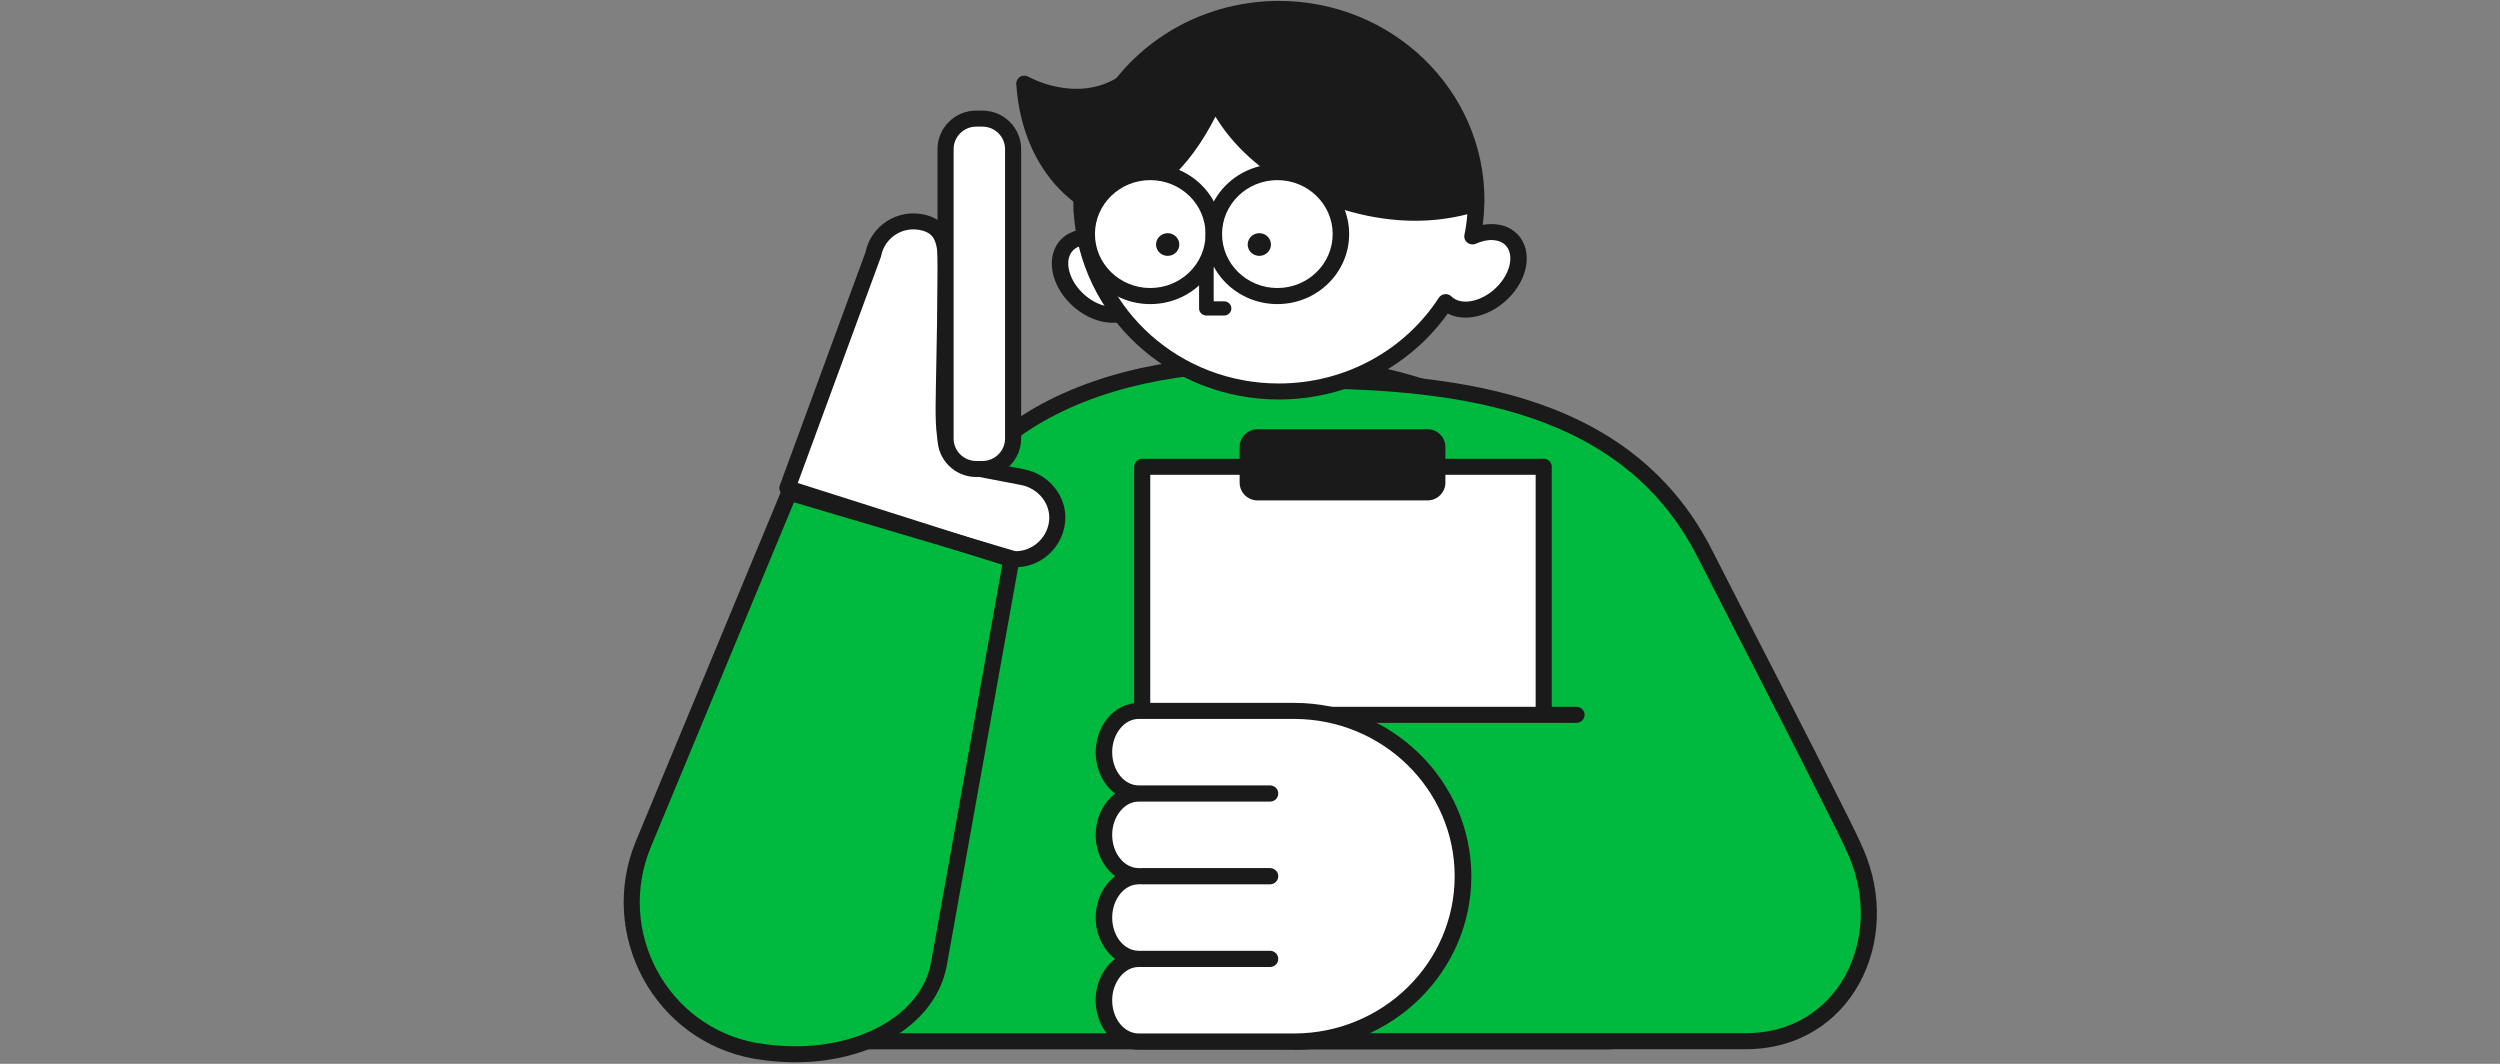 <svg width="329" height="140" viewBox="0 0 329 140" fill="none" xmlns="http://www.w3.org/2000/svg">
<rect x="0" y="0" width="329" height="140" fill="#808080" stroke="none"/>
<g clip-path="url(#clip0_18109_38951)">
<path d="M166.091 47.859C140.744 47.859 120.2 58.924 120.2 84.133L109.502 137.011H211.982V84.133C211.982 58.924 191.438 47.859 166.091 47.859Z" fill="#00BA40"/>
<path d="M210.923 84.134C210.923 71.857 205.943 63.112 197.926 57.399C189.862 51.653 178.632 48.914 166.093 48.914C153.553 48.914 142.323 51.653 134.258 57.399C126.242 63.112 121.261 71.857 121.261 84.134L110.951 135.982H210.923V84.134ZM213.043 137.035C213.043 137.617 212.569 138.089 211.983 138.089H109.891C109.306 138.089 108.831 137.617 108.831 137.035L119.141 84.134C119.141 71.202 124.432 61.809 133.024 55.687C141.568 49.598 153.285 46.805 166.093 46.805C178.9 46.806 190.616 49.598 199.161 55.687C207.753 61.809 213.043 71.202 213.043 84.134V137.035Z" fill="#1A1A1A"/>
<path d="M169.022 50.037C189.283 50.037 213.559 51.653 224.331 72.81C230.347 84.625 236.469 96.368 242.379 108.229C243.027 109.529 243.663 110.829 244.24 112.152C249.278 123.708 242.733 137.021 229.759 137.021H169.01V94.074H207.472" fill="#00BA40"/>
<path d="M203.153 61.429H150.315V132.208H203.153V61.429Z" fill="white"/>
<path d="M203.152 60.374C203.737 60.374 204.212 60.847 204.212 61.429V132.208C204.212 132.79 203.737 133.261 203.152 133.261H150.315C149.73 133.261 149.255 132.79 149.255 132.208V61.429C149.255 60.847 149.73 60.374 150.315 60.374H203.152ZM151.375 131.154H202.093V62.483H151.375V131.154Z" fill="#1A1A1A"/>
<path d="M229.747 137.073H169.01V94.125H207.472" fill="#00BA40"/>
<path d="M163.136 58.829C163.136 57.535 164.19 56.487 165.49 56.487H187.859C189.16 56.487 190.214 57.535 190.214 58.829V63.512C190.214 64.805 189.16 65.854 187.859 65.854H165.49C164.19 65.854 163.136 64.805 163.136 63.512V58.829Z" fill="#1A1A1A"/>
<path d="M170.935 48.988C180.563 49.043 191.065 49.577 200.546 52.482C210.696 55.593 219.729 61.439 225.276 72.334C231.286 84.135 237.415 95.896 243.328 107.762C243.976 109.064 244.623 110.384 245.211 111.733C247.855 117.797 247.475 124.357 244.683 129.426C241.879 134.519 236.651 138.075 229.758 138.075H169.009C168.424 138.075 167.949 137.603 167.949 137.021V94.074C167.949 93.492 168.424 93.019 169.009 93.019H207.472C208.057 93.019 208.532 93.492 208.532 94.074C208.532 94.655 208.057 95.127 207.472 95.127H170.069V135.967H229.758C235.838 135.967 240.372 132.866 242.824 128.413C245.289 123.938 245.661 118.063 243.267 112.571C242.984 111.922 242.686 111.278 242.378 110.634L241.43 108.697C235.522 96.841 229.409 85.113 223.386 73.286C218.161 63.023 209.669 57.483 199.923 54.496C190.751 51.685 180.515 51.151 170.929 51.095L169.021 51.091L168.913 51.085C168.378 51.031 167.962 50.582 167.962 50.036C167.962 49.455 168.436 48.982 169.021 48.982L170.935 48.988Z" fill="#1A1A1A"/>
<path d="M168.296 0.118C183.227 0.118 195.354 11.852 195.354 26.34C195.354 26.424 195.337 26.586 195.327 26.681C195.313 26.82 195.294 27.011 195.271 27.233C195.224 27.678 195.161 28.259 195.099 28.837C195.036 29.417 194.973 29.997 194.925 30.439C194.901 30.66 194.881 30.848 194.866 30.984C194.859 31.051 194.853 31.107 194.849 31.146C194.845 31.187 194.843 31.202 194.843 31.202C194.806 31.625 194.513 31.985 194.1 32.116C192.622 32.582 190.687 32.59 188.871 32.412C187.257 32.253 185.629 31.936 184.304 31.575L183.755 31.418C174.015 28.481 165.604 22.975 161.091 14.845C157.331 21.954 151.243 27.611 142.528 28.799C142.233 28.839 141.932 28.758 141.7 28.576C141.468 28.393 141.324 28.124 141.302 27.835C141.263 27.333 141.25 26.836 141.25 26.352C141.25 14.682 149.099 4.8 159.946 1.4L160.497 1.232C161.781 0.854 163.104 0.57 164.465 0.389C165.719 0.205 167.005 0.118 168.296 0.118Z" fill="#1A1A1A"/>
<path d="M149.058 40.474C150.755 38.829 150.213 35.636 147.846 33.343C145.479 31.049 142.185 30.523 140.488 32.168C138.791 33.813 139.334 37.006 141.7 39.299C144.067 41.593 147.361 42.119 149.058 40.474Z" fill="white"/>
<path d="M147.077 34.084C146.036 33.075 144.821 32.486 143.738 32.313C142.652 32.14 141.79 32.388 141.252 32.91C140.714 33.432 140.459 34.267 140.637 35.319C140.816 36.37 141.423 37.548 142.464 38.558C143.505 39.568 144.72 40.156 145.804 40.329C146.889 40.502 147.75 40.255 148.289 39.733C148.827 39.211 149.083 38.376 148.904 37.323C148.725 36.272 148.118 35.094 147.077 34.084ZM148.609 32.599C149.933 33.884 150.78 35.45 151.04 36.981C151.3 38.51 150.978 40.095 149.82 41.218C148.662 42.341 147.028 42.653 145.451 42.401C143.873 42.149 142.257 41.328 140.933 40.043C139.608 38.758 138.761 37.192 138.501 35.661C138.241 34.133 138.562 32.548 139.72 31.425C140.879 30.301 142.514 29.989 144.09 30.241C145.669 30.494 147.284 31.315 148.609 32.599Z" fill="#1A1A1A"/>
<path d="M197.642 38.613C195.275 40.906 191.98 41.433 190.29 39.795C190.29 39.783 190.266 39.771 190.254 39.76C185.666 46.827 177.542 51.519 168.283 51.519C154.425 51.519 143.102 40.988 142.365 27.743C151.383 26.515 156.368 20.781 159.917 12.965C163.937 21.823 175.623 28 186.234 28C189.034 28 191.726 27.567 194.249 26.772C194.225 28.258 194.068 29.709 193.779 31.113C195.674 30.259 197.654 30.329 198.849 31.487C200.551 33.137 200.008 36.331 197.642 38.613Z" fill="white"/>
<path d="M159.918 11.912C160.345 11.912 160.732 12.158 160.905 12.539C162.799 16.712 166.535 20.319 171.141 22.89C175.742 25.459 181.132 26.947 186.234 26.947C188.919 26.947 191.5 26.532 193.917 25.769C194.249 25.665 194.612 25.723 194.892 25.925C195.171 26.127 195.334 26.449 195.329 26.788C195.313 27.737 195.244 28.673 195.125 29.594C196.756 29.299 198.417 29.584 199.61 30.74C200.771 31.865 201.096 33.454 200.837 34.986C200.577 36.518 199.727 38.081 198.402 39.359C197.077 40.643 195.463 41.464 193.888 41.717C192.728 41.903 191.535 41.783 190.526 41.257C185.654 48.094 177.51 52.571 168.284 52.572C153.855 52.572 142.054 41.607 141.287 27.8C141.256 27.254 141.661 26.776 142.216 26.7C150.71 25.543 155.457 20.189 158.931 12.539L159.005 12.403C159.2 12.1 159.544 11.912 159.918 11.912ZM159.96 15.349C156.515 22.088 151.654 27.183 143.515 28.627C144.69 40.865 155.326 50.465 168.284 50.465C177.16 50.465 184.946 45.969 189.342 39.197L189.412 39.1C189.589 38.884 189.848 38.744 190.133 38.713C190.421 38.681 190.707 38.764 190.93 38.94C190.937 38.944 190.943 38.95 190.948 38.953C190.963 38.965 191.013 39.005 191.071 39.065C191.607 39.571 192.46 39.812 193.537 39.639C194.624 39.465 195.84 38.875 196.881 37.866L196.882 37.864C197.922 36.861 198.528 35.688 198.705 34.641C198.883 33.593 198.628 32.759 198.087 32.234C197.338 31.508 195.906 31.314 194.231 32.069C193.862 32.235 193.429 32.185 193.11 31.939C192.79 31.694 192.64 31.293 192.72 30.905C192.903 30.021 193.028 29.117 193.1 28.195C190.908 28.753 188.608 29.053 186.234 29.053C180.724 29.053 174.967 27.453 170.068 24.719C165.872 22.376 162.249 19.168 159.96 15.349ZM189.234 40.01C189.238 40.028 189.242 40.046 189.247 40.063C189.242 40.046 189.238 40.028 189.234 40.01ZM189.217 39.909C189.219 39.924 189.221 39.939 189.223 39.954C189.221 39.939 189.219 39.924 189.217 39.909Z" fill="#1A1A1A"/>
<path d="M151.376 38.961C155.994 38.961 159.739 35.309 159.739 30.804C159.739 26.299 155.994 22.648 151.376 22.648C146.757 22.648 143.013 26.299 143.013 30.804C143.013 35.309 146.757 38.961 151.376 38.961Z" fill="white"/>
<path d="M168.102 38.961C172.721 38.961 176.465 35.309 176.465 30.804C176.465 26.299 172.721 22.648 168.102 22.648C163.484 22.648 159.739 26.299 159.739 30.804C159.739 35.309 163.484 38.961 168.102 38.961Z" fill="white"/>
<path d="M158.654 30.804C158.654 26.884 155.395 23.705 151.376 23.705C147.356 23.705 144.097 26.884 144.097 30.804C144.097 34.725 147.356 37.903 151.376 37.903C155.395 37.903 158.653 34.725 158.654 30.804ZM160.823 30.804C160.822 35.893 156.593 40.018 151.376 40.018C146.158 40.018 141.928 35.893 141.928 30.804C141.928 25.715 146.158 21.59 151.376 21.59C156.593 21.59 160.823 25.716 160.823 30.804Z" fill="#1A1A1A"/>
<path d="M175.38 30.804C175.38 26.884 172.121 23.705 168.102 23.705C164.082 23.705 160.823 26.884 160.823 30.804C160.823 34.725 164.082 37.903 168.102 37.903C172.121 37.903 175.379 34.725 175.38 30.804ZM177.548 30.804C177.548 35.893 173.319 40.018 168.102 40.018C162.884 40.018 158.654 35.893 158.654 30.804C158.654 25.715 162.884 21.59 168.102 21.59C173.319 21.59 177.548 25.716 177.548 30.804Z" fill="#1A1A1A"/>
<path d="M153.822 30.695C154.593 30.771 155.195 31.406 155.196 32.179C155.196 33.003 154.51 33.672 153.665 33.672C152.873 33.672 152.221 33.085 152.143 32.332L152.135 32.179L152.143 32.027C152.221 31.274 152.873 30.687 153.665 30.687L153.822 30.695Z" fill="#1A1A1A"/>
<path d="M165.884 30.695C166.656 30.771 167.258 31.406 167.258 32.179C167.258 33.003 166.572 33.672 165.727 33.672C164.935 33.672 164.284 33.085 164.205 32.332L164.197 32.179L164.205 32.027C164.284 31.274 164.935 30.687 165.727 30.687L165.884 30.695Z" fill="#1A1A1A"/>
<path d="M157.799 34.892C157.799 34.375 158.229 33.955 158.759 33.955C159.289 33.955 159.719 34.375 159.719 34.892V39.654H161.088L161.187 39.659C161.671 39.707 162.048 40.105 162.049 40.589C162.049 41.106 161.618 41.526 161.088 41.526H158.759C158.229 41.526 157.799 41.106 157.799 40.589V34.892Z" fill="#1A1A1A"/>
<path d="M135.329 10.095C134.99 9.901 134.571 9.906 134.239 10.111C133.906 10.317 133.714 10.69 133.741 11.078C134.163 17.221 136.398 21.343 138.567 23.937C139.647 25.229 140.706 26.136 141.502 26.723C141.9 27.016 142.235 27.231 142.475 27.375C142.594 27.446 142.691 27.501 142.76 27.539C142.794 27.558 142.824 27.573 142.844 27.584L142.879 27.601L142.882 27.603L142.844 27.584L142.884 27.604C143.167 27.744 143.498 27.751 143.787 27.624C144.075 27.497 144.291 27.248 144.377 26.946L148.792 11.291C148.91 10.871 148.756 10.422 148.404 10.161C148.052 9.901 147.575 9.883 147.205 10.117C144.407 11.88 141.466 11.896 139.165 11.44C138.017 11.212 137.045 10.869 136.363 10.584C136.024 10.443 135.756 10.316 135.579 10.226C135.491 10.182 135.425 10.146 135.383 10.124C135.362 10.113 135.346 10.104 135.338 10.1C135.335 10.098 135.33 10.096 135.33 10.096L135.329 10.095Z" fill="#1A1A1A"/>
<path d="M149.855 93.545C148.582 93.545 147.442 94.15 146.618 95.135C145.794 96.12 145.272 97.485 145.272 98.98C145.272 100.475 147.333 104.427 149.855 104.427C148.582 104.427 147.442 105.032 146.618 106.017C145.794 107.002 145.272 108.367 145.272 109.862C145.272 112.876 147.333 115.309 149.855 115.309C148.582 115.309 147.442 115.914 146.618 116.899C145.794 117.884 145.272 119.249 145.272 120.756C145.272 123.758 147.333 126.191 149.855 126.191C148.582 126.191 147.442 126.808 146.618 127.793C145.794 128.778 145.272 130.131 145.272 131.638C145.272 134.64 147.333 137.073 149.855 137.073H170.293C182.573 137.073 192.525 127.33 192.525 115.309C192.525 103.288 182.573 93.545 170.293 93.545H158.874H149.855Z" fill="white"/>
<path fill-rule="evenodd" clip-rule="evenodd" d="M170.305 92.499C183.167 92.499 193.628 102.741 193.628 115.332C193.628 127.923 183.167 138.164 170.305 138.164L170.293 138.14H149.854C146.727 138.14 144.182 135.221 144.182 131.637C144.182 129.94 144.752 128.338 145.782 127.115C146.073 126.76 146.4 126.451 146.752 126.19C145.212 125.027 144.193 123.021 144.193 120.754C144.194 119.058 144.764 117.444 145.794 116.222C146.085 115.878 146.412 115.569 146.752 115.308C145.212 114.145 144.193 112.139 144.193 109.872C144.194 108.176 144.764 106.574 145.794 105.352C146.085 105.007 146.412 104.698 146.752 104.437C145.212 103.274 144.194 101.269 144.193 99.003C144.193 97.306 144.764 95.704 145.794 94.481C146.873 93.2 148.316 92.499 149.868 92.499H170.305ZM149.854 94.612C148.958 94.612 148.109 95.039 147.467 95.811C146.764 96.641 146.363 97.792 146.363 98.979C146.363 101.388 147.927 103.358 149.854 103.358H167.129C167.735 103.358 168.22 103.833 168.22 104.427C168.22 105.02 167.735 105.494 167.129 105.494H149.854L149.688 105.499C148.853 105.548 148.069 105.969 147.467 106.692C146.764 107.523 146.363 108.674 146.363 109.861C146.363 112.27 147.927 114.24 149.854 114.24C149.918 114.24 149.98 114.245 150.04 114.255C150.098 114.246 150.158 114.24 150.219 114.24H167.129C167.735 114.24 168.22 114.715 168.22 115.309C168.22 115.902 167.735 116.376 167.129 116.376H150.219C150.156 116.376 150.094 116.37 150.033 116.36C149.975 116.369 149.915 116.376 149.854 116.376C148.958 116.376 148.109 116.803 147.467 117.574C146.764 118.417 146.364 119.544 146.363 120.754C146.363 123.163 147.927 125.122 149.854 125.122C149.918 125.122 149.98 125.127 150.04 125.137C150.098 125.128 150.158 125.122 150.219 125.122H167.129C167.735 125.122 168.22 125.597 168.22 126.191C168.22 126.784 167.735 127.258 167.129 127.258H150.219C150.156 127.258 150.094 127.252 150.033 127.242C149.975 127.251 149.915 127.258 149.854 127.258C148.97 127.258 148.121 127.685 147.467 128.468C146.764 129.31 146.363 130.439 146.363 131.637C146.364 134.046 147.927 136.004 149.854 136.004H170.293C181.955 136.004 191.435 126.724 191.435 115.308C191.435 103.892 181.955 94.612 170.293 94.612H149.854Z" fill="#1A1A1A"/>
<path d="M99.835 138.702C99.718 138.679 99.6 138.657 99.483 138.647C86.948 136.446 79.811 123.106 84.675 111.409L103.874 65.165L133.128 73.829L123.593 127.033C122.212 135.39 111.568 140.606 99.824 138.69L99.835 138.702Z" fill="#00BA40"/>
<path d="M132.711 73.495C135.802 74.088 138.817 71.781 139.121 68.583C139.383 65.794 137.312 63.315 134.549 62.786L128.213 61.575C124.09 60.788 124.099 57.679 124.215 51.241L124.481 36.471C124.553 32.452 124.442 30.147 121.742 29.351C118.644 28.454 115.518 30.398 114.922 33.473L103.616 64.234L132.723 73.484L132.711 73.495Z" fill="white"/>
<path d="M123.423 36.453C123.46 34.401 123.438 32.997 123.138 32.006C122.998 31.542 122.808 31.216 122.567 30.975C122.328 30.735 121.983 30.52 121.447 30.361L121.447 30.362C118.949 29.639 116.44 31.203 115.961 33.673C115.951 33.728 115.935 33.782 115.916 33.834L104.987 63.565L133.045 72.483C133.048 72.484 133.051 72.486 133.054 72.487C135.458 72.86 137.826 71.041 138.069 68.485C138.274 66.291 136.634 64.257 134.348 63.82L128.014 62.608L128.014 62.609C126.859 62.389 125.894 61.986 125.136 61.326C124.372 60.661 123.901 59.805 123.611 58.825C123.055 56.953 123.101 54.371 123.158 51.223L123.423 36.453ZM125.273 51.261C125.214 54.55 125.197 56.742 125.639 58.23C125.847 58.931 126.139 59.404 126.53 59.744C126.926 60.088 127.507 60.369 128.412 60.542L134.748 61.754C137.99 62.374 140.492 65.299 140.175 68.682L140.175 68.683C139.814 72.471 136.242 75.245 132.51 74.529C132.41 74.51 132.316 74.475 132.228 74.431L103.294 65.237C103.02 65.15 102.794 64.954 102.667 64.697C102.54 64.44 102.524 64.143 102.623 63.874L113.906 33.176C114.642 29.667 118.14 27.426 121.69 28.252L122.037 28.342L122.042 28.343C122.852 28.582 123.533 28.954 124.071 29.495C124.608 30.035 124.948 30.687 125.163 31.4C125.576 32.766 125.574 34.523 125.539 36.49L125.273 51.261Z" fill="#1A1A1A"/>
<path d="M102.936 64.332C103.169 63.893 103.685 63.672 104.172 63.816L133.426 72.481C133.942 72.633 134.26 73.146 134.166 73.672L124.63 126.877C123.866 131.47 120.573 135.103 116.059 137.317C111.577 139.514 105.816 140.36 99.808 139.411C99.751 139.41 99.692 139.405 99.634 139.394C99.507 139.37 99.441 139.358 99.383 139.353C99.354 139.351 99.324 139.347 99.295 139.341C86.077 137.021 78.58 122.967 83.694 110.667L102.893 64.423L102.936 64.332ZM85.648 111.471C81.037 122.562 87.811 135.186 99.658 137.269C99.744 137.279 99.826 137.291 99.898 137.303C99.929 137.306 99.96 137.307 99.991 137.312C105.671 138.238 111.041 137.431 115.124 135.429C119.208 133.427 121.925 130.278 122.545 126.521L122.549 126.508L131.917 74.227L104.483 66.103L85.648 111.471Z" fill="#1A1A1A"/>
<path d="M129.288 15.61H128.476C126.245 15.61 124.438 17.408 124.438 19.626V57.703C124.438 59.921 126.245 61.719 128.476 61.719H129.288C131.518 61.719 133.326 59.921 133.326 57.703V19.626C133.326 17.408 131.518 15.61 129.288 15.61Z" fill="white"/>
<path d="M132.266 19.626C132.265 17.99 130.931 16.665 129.287 16.665H128.474C126.829 16.665 125.496 17.99 125.496 19.626V57.704C125.496 59.34 126.829 60.666 128.474 60.666H129.287C130.932 60.666 132.265 59.34 132.266 57.704V19.626ZM134.384 57.704C134.384 60.504 132.102 62.774 129.287 62.774H128.474C125.659 62.773 123.376 60.504 123.376 57.704V19.626C123.376 16.826 125.659 14.556 128.474 14.556H129.287C132.102 14.556 134.384 16.826 134.384 19.626V57.704Z" fill="#1A1A1A"/>
</g>
<defs>
<clipPath id="clip0_18109_38951">
<rect width="166" height="140" fill="white" transform="translate(81.25)"/>
</clipPath>
</defs>
</svg>
